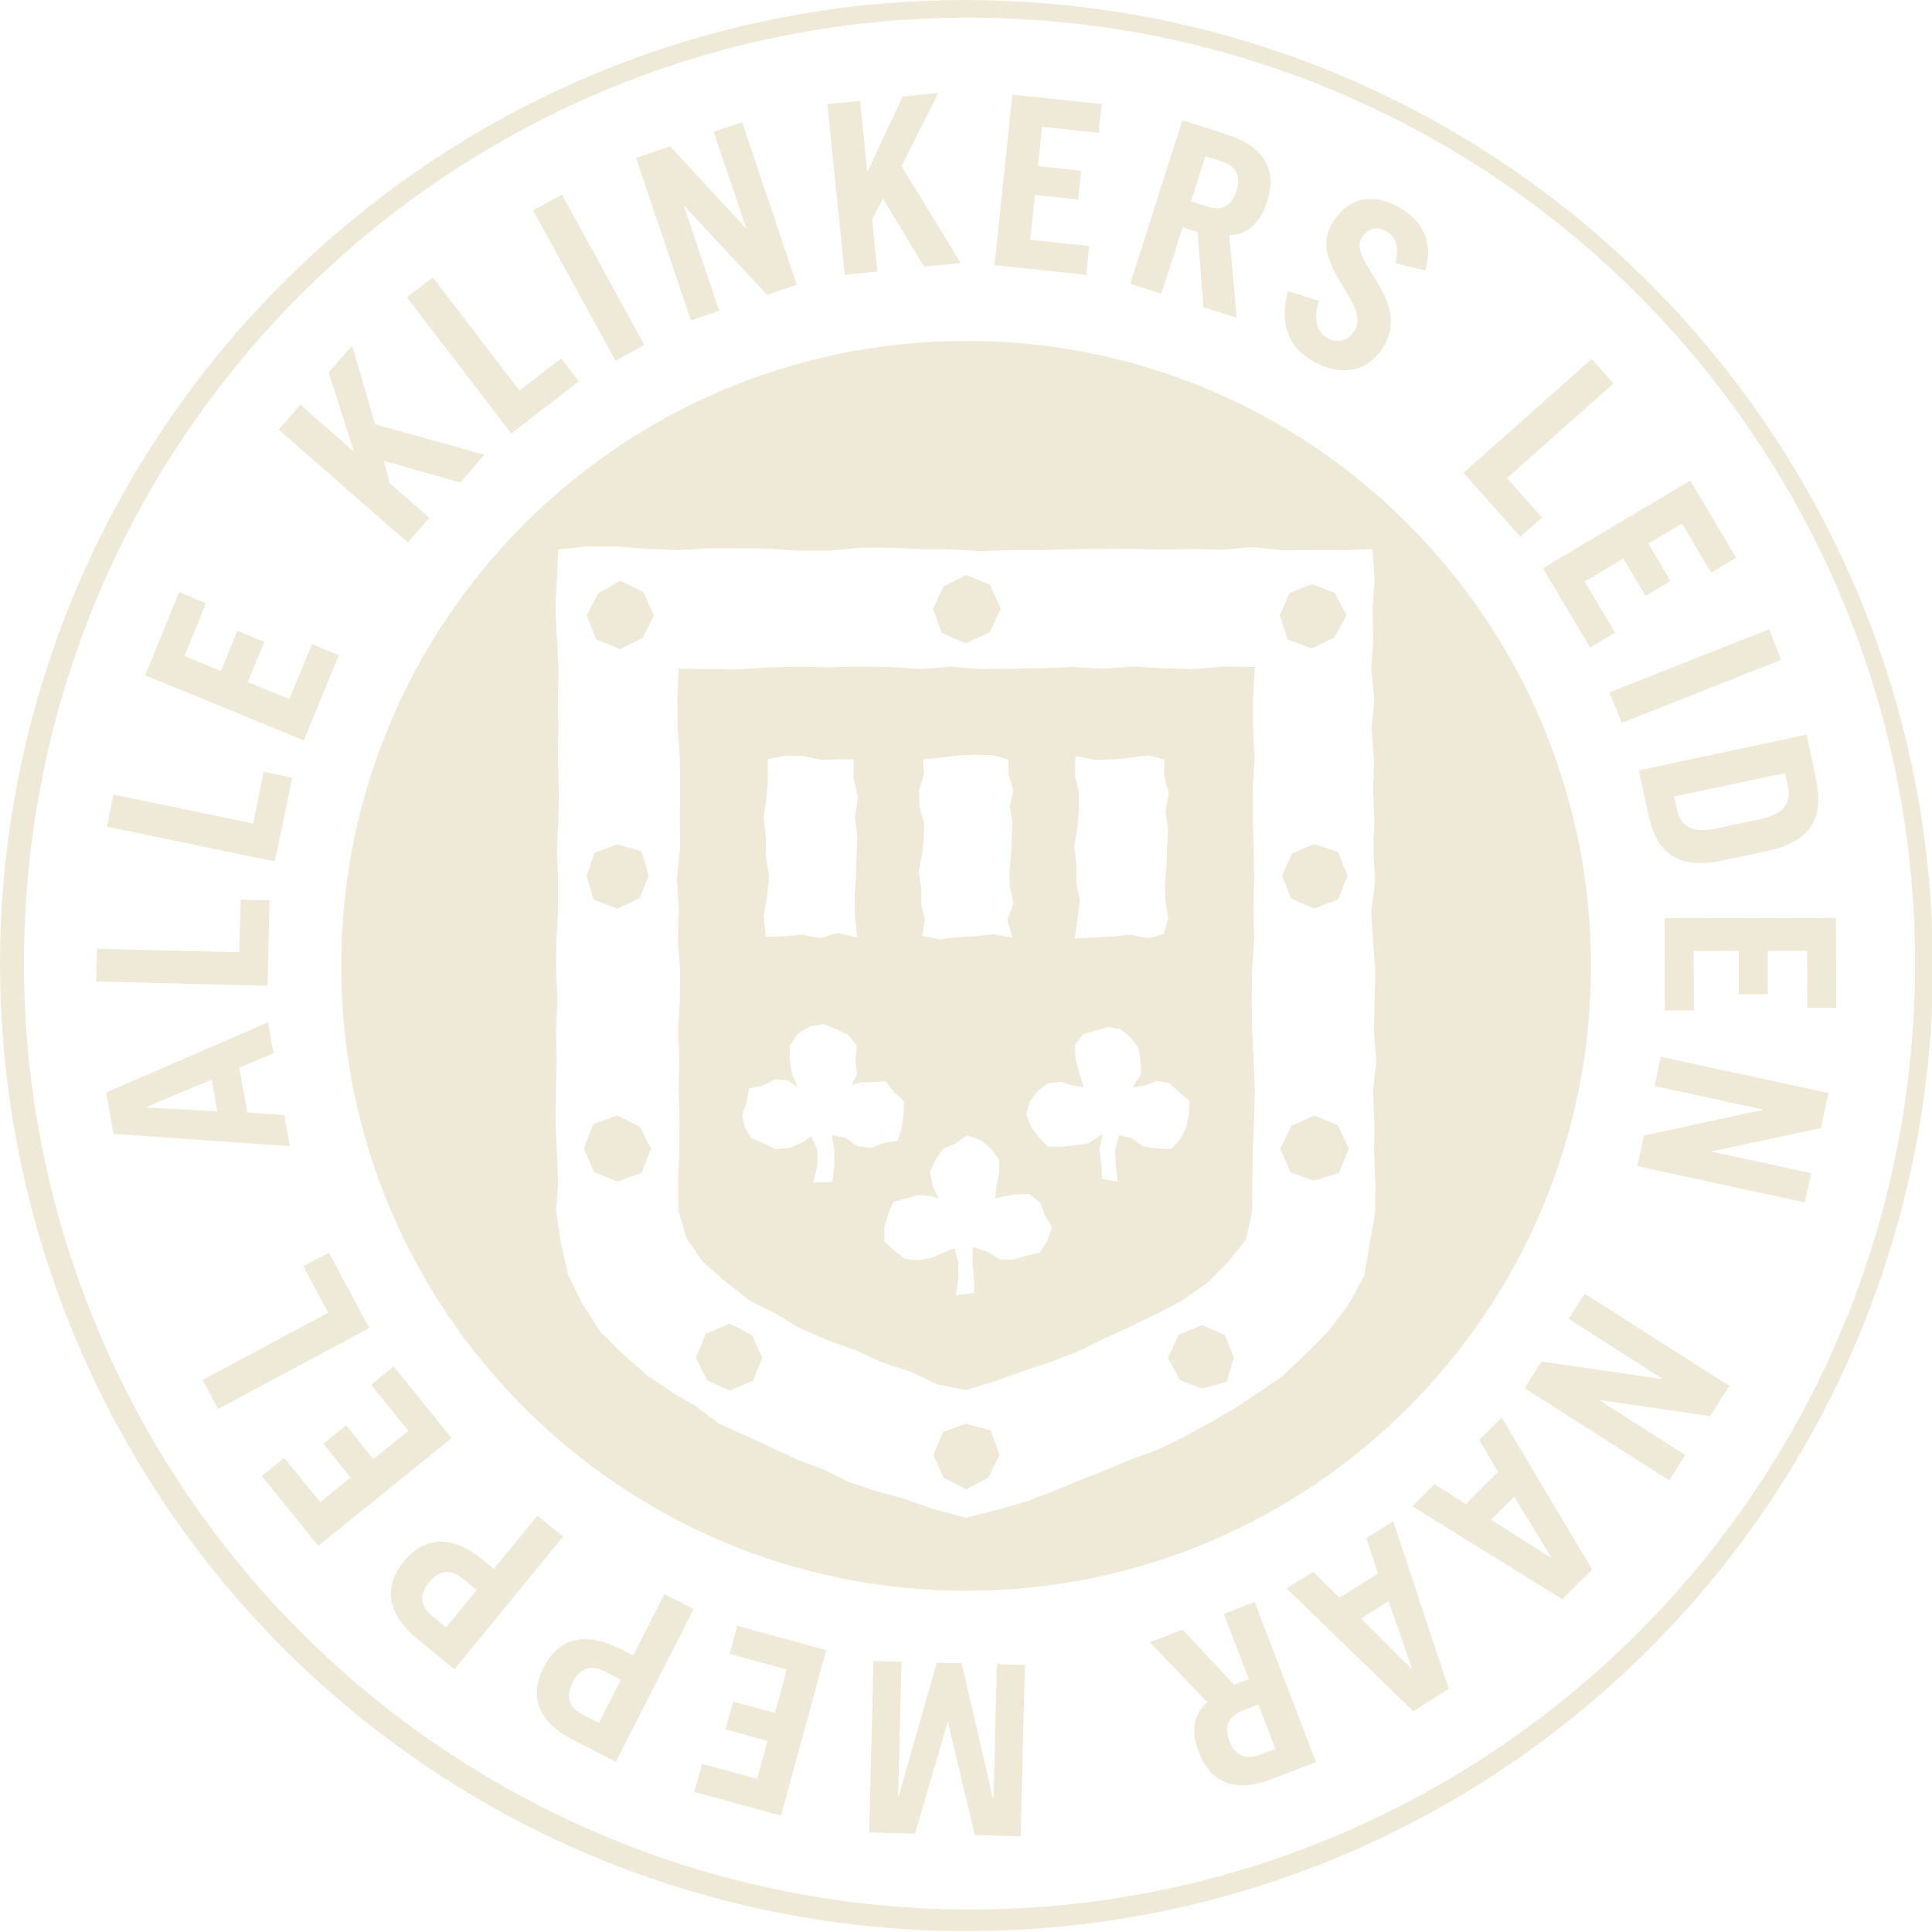 <?xml version="1.0" encoding="UTF-8"?> <!-- Generator: Adobe Illustrator 23.0.2, SVG Export Plug-In . SVG Version: 6.00 Build 0) --> <svg xmlns="http://www.w3.org/2000/svg" xmlns:xlink="http://www.w3.org/1999/xlink" id="Laag_1" x="0px" y="0px" viewBox="0 0 800 800" style="enable-background:new 0 0 800 800;" xml:space="preserve"> <style type="text/css"> .st0{fill:#EEEAD7;} </style> <title>KLINKERS_KARREN_MEPPEL_CREME</title> <path class="st0" d="M107.1,671.9c150.7,162,404,171.1,565.8,20.5c76.1-70.9,121.7-168.7,127-272.6 C810.5,198.9,640.1,11.2,419.3,0.5C199.3-10.2,12.2,159,0.5,379.1C-4.8,487,33.6,592.6,107.1,671.9L107.1,671.9z M10.4,379.6 C21,163.5,204.7-3,420.7,7.8c216,10.7,382.4,194.5,371.8,410.6S598.2,800.9,382.2,790.2C224.9,782.4,87.5,681,33.6,532.9 C15.7,483.8,7.8,431.7,10.4,379.6z"></path> <path class="st0" d="M400,141.2c-142.9,0-258.7,115.9-258.7,258.8s115.9,258.7,258.8,258.7s258.7-115.9,258.7-258.8 c0-68.6-27.3-134.4-75.8-182.9C534.6,168.3,468.7,141,400,141.2z M568.5,389.4l1,12.5l-0.3,12.5l-0.3,12.5l1,12.5l-1.4,12.5 l0.6,12.5l-0.1,12.5l0.5,12.5l-0.1,12.5l-2.2,13.1l-2.3,13.2l-6.4,11.8l-8,10.7l-9.3,9.5l-9.6,9.2l-9.8,6.8l-9.9,6.6l-10.3,6 l-10.5,5.7l-10.6,5.4l-11.2,4l-10.9,4.6l-11,4.3l-10.9,4.6l-11.1,4.2l-11.4,3.3l-14.1,3.6l-14.1-3.8l-11.2-4l-11.4-3.2l-11.3-3.6 l-10.6-5.3l-11.1-4.2l-10.8-5l-10.8-5l-10.9-4.9l-9.6-7.2l-10.2-6l-9.8-6.7l-10.1-8.8l-9.5-9.5l-7.3-11.3l-5.9-12l-3-13l-2-13.2 l0.8-12.5l-0.5-12.5l-0.6-12.5l0.2-12.5l0.3-12.5l-0.2-12.5l0.5-12.5l-0.5-12.5l0.1-12.5l0.7-12.5v-12.5l-0.5-12.5l0.6-12.5 l0.2-12.5l-0.4-12.4l0.2-12.5l-0.2-12.5l0.3-12.5l-0.7-12.5l-0.6-12.4l0.6-12.5l0.5-12l12.1-1.2h12.6l12.5,1l12.5,0.5l12.5-0.8h12.5 l12.5,0.2L331,228h12.5l12.5-1.2h12.5l12.5,0.6l12.5,0.1l12.5,0.7l12.5-0.4h12.5l12.5-0.4l12.5-0.1l12.5-0.1l12.5,0.4l12.5-0.3 l12.5,0.4l12.5-1.2l12.5,1.4l12.5-0.1h12.5l12.3-0.4l0.9,12.3l-0.9,12.5l0.3,12.5l-0.8,12.5l1.3,12.5l-1.2,12.5l1.1,12.5l-0.4,12.5 l0.5,12.5l-0.4,12.5l0.7,12.5l-1.6,12.5L568.5,389.4z"></path> <path class="st0" d="M117.7,461.8l-15.3-1.2l-3.3-18.5l14.1-6l-2.2-12.8l-67,29.1l3,17.1l73,5.1L117.7,461.8z M90,460.2l-29.4-1.6 l-0.1-0.2L87.7,447L90,460.2z"></path> <polygon class="st0" points="111.6,372.8 99.7,372.5 99.1,394.3 40.2,392.9 39.8,406.4 110.8,408.2 "></polygon> <polygon class="st0" points="121,322 109.2,319.6 104.8,341 47,329 44.3,342.3 113.8,356.7 "></polygon> <polygon class="st0" points="140.3,271.3 129.2,266.8 119.8,289.5 102.6,282.4 109.4,265.8 98.3,261.2 91.5,277.9 76.4,271.6 85.3,249.8 74.2,245.2 60.1,279.6 125.8,306.6 "></polygon> <polygon class="st0" points="177.8,214.4 161.4,200.1 158.9,190.8 190.6,199.8 200.6,188.3 155.3,175.7 145.8,143.1 136.1,154.2 146.5,186.8 146.4,186.9 124.4,167.6 115.4,177.9 168.8,224.6 "></polygon> <polygon class="st0" points="239.7,157.9 232.4,148.4 215.1,161.7 179.2,114.9 168.5,123.1 211.7,179.5 "></polygon> <rect x="236.9" y="79.4" transform="matrix(0.877 -0.481 0.481 0.877 -25.222 131.41)" class="st0" width="13.6" height="71"></rect> <polygon class="st0" points="283.2,85.3 283.3,85.2 317.6,122.1 329.9,117.9 307.3,50.6 295.5,54.6 309,94.5 308.8,94.5 277.5,60.6 263.4,65.4 286.1,132.7 297.8,128.7 "></polygon> <polygon class="st0" points="361.1,90.8 365.6,82.2 382.7,110.4 397.8,108.9 373.3,68.8 388.5,38.5 373.8,40 359.3,70.9 359.1,70.9 356.1,41.8 342.6,43.1 349.8,113.8 363.3,112.4 "></polygon> <polygon class="st0" points="449.8,113.8 451,101.9 426.6,99.3 428.5,80.7 446.4,82.6 447.7,70.7 429.8,68.8 431.5,52.5 454.9,55 456.2,43.1 419.2,39.2 411.8,109.8 "></polygon> <path class="st0" d="M480.9,121.6l8.8-27.5l6.2,2l2.4,31.1l13.8,4.4l-3.1-34.2c8.1-0.4,13-5.5,15.7-14c4.1-12.7-0.9-22.6-16.4-27.6 l-18.7-6L468,117.5L480.9,121.6z M499.1,64.7l6.7,2.1c5.7,1.8,8.3,5.8,6.2,12.3c-2.1,6.6-6.5,8.3-12.2,6.4l-6.6-2.1L499.1,64.7z"></path> <path class="st0" d="M533.3,120.5c-3.8,13.9,0.6,23.4,10.1,28.9c12.3,7.1,23.6,4.3,29.7-6.2c11.1-19.2-14.7-35.1-9.4-44.4 c2.4-4.2,6.2-5.4,10.4-3c4.2,2.4,5.2,6.3,3.8,13.2l12.3,3c3-9.9,0.2-19.8-10.3-25.8c-12.1-7.1-22.3-4-28.4,6.5 c-9.9,17.2,16.2,32.5,9.5,44.1c-2.7,4.6-7.4,5.5-11.5,3.1c-3.5-2-6.2-7.1-3.3-15.3L533.3,120.5z"></path> <polygon class="st0" points="629.5,222.2 638.5,214.3 624,198 668.1,158.8 659.1,148.6 606,195.8 "></polygon> <polygon class="st0" points="658.4,268.1 668.7,262 656.2,240.8 672.2,231.3 681.4,246.7 691.7,240.6 682.5,225.1 696.5,216.8 708.6,237.1 718.9,230.9 699.9,199 638.9,235.3 "></polygon> <rect x="666.4" y="273" transform="matrix(0.93 -0.368 0.368 0.93 -53.716 278.044)" class="st0" width="71" height="13.6"></rect> <path class="st0" d="M682.6,337.5c3.2,15.2,11.6,22.3,29.2,19.1l21.3-4.5c17.4-4.3,22.1-14.1,18.9-29.4l-3.9-18.5L678.6,319 L682.6,337.5z M694.2,334.4l-1-4.6l46-9.7l1,4.6c1.8,8.3-1.6,12.4-11.4,14.5l-18.3,3.9C700.1,345.2,695.7,341.8,694.2,334.4z"></path> <polygon class="st0" points="689.4,418.4 701.4,418.4 701.3,393.8 720,393.7 720,411.7 732,411.7 732,393.7 748.3,393.7 748.4,417.3 760.4,417.3 760.2,380.1 689.3,380.2 "></polygon> <polygon class="st0" points="685.1,449.7 729.9,459.4 729.9,459.6 680.7,470.2 678,482.9 747.3,497.9 750,485.8 708.8,476.9 708.9,476.7 754,467.1 757.1,452.6 687.7,437.6 "></polygon> <polygon class="st0" points="649.6,546.1 688.2,570.8 688.1,571 638.3,563.8 631.3,574.8 691.2,613 697.8,602.5 662.4,579.9 662.5,579.7 708.1,586.4 716.1,573.9 656.2,535.7 "></polygon> <path class="st0" d="M612.5,596.2l7.8,13.3L607,622.8l-13-8.2l-9.2,9.1l62.1,38.5l12.4-12.3L621.8,587L612.5,596.2z M642.3,645.1 l-24.9-15.8l9.6-9.5l15.4,25.1L642.3,645.1z"></path> <path class="st0" d="M570.6,651.6l-15.9,10l-10.9-10.8l-11,6.9l52.4,50.9l14.7-9.3l-23-69.4l-11.1,7L570.6,651.6z M584.7,690.9 l-0.2,0.1l-20.9-20.8l11.4-7.2L584.7,690.9z"></path> <path class="st0" d="M506.8,668.3l10.3,27l-6.1,2.3l-21.3-22.8l-13.6,5.2l23.8,24.8c-6,5.4-6.7,12.5-3.5,20.7 c4.8,12.5,14.8,17.1,30.1,11.2l18.4-7l-25.4-66.4L506.8,668.3z M521.6,726.6c-5.6,2.1-10.1,0.7-12.5-5.7c-2.5-6.4-0.1-10.5,5.5-12.6 l6.5-2.5l7,18.4L521.6,726.6z"></path> <polygon class="st0" points="411.4,744.9 411.2,744.9 398.2,688.7 387.9,688.5 372.1,743.9 371.9,743.9 373.3,688.1 361.7,687.8 359.9,758.8 378.9,759.3 392.4,713 392.5,713 403.7,759.9 422.6,760.4 424.4,689.4 412.8,689.1 "></polygon> <polygon class="st0" points="305.3,673.2 302.1,684.8 325.8,691.3 320.9,709.3 303.6,704.6 300.4,716.1 317.8,720.9 313.5,736.6 290.7,730.4 287.5,742 323.4,751.8 342.1,683.3 "></polygon> <path class="st0" d="M275.1,660.1l-12.9,25.4l-5.3-2.7c-14.9-7.6-25.7-4.3-31.8,7.6s-2.4,22.6,12.5,30.2l17.4,8.9l32.2-63.2 L275.1,660.1z M248,713.4l-6.5-3.3c-6-3-7.4-7.5-4.4-13.5c3-6,7.5-7.4,13.5-4.4l6.5,3.3L248,713.4z"></path> <path class="st0" d="M222.5,627.6l-18,22.1l-4.6-3.8c-12.9-10.6-24.2-9.7-32.7,0.7c-8.5,10.4-7.1,21.6,5.8,32.2l15.2,12.4l45-55 L222.5,627.6z M184.7,673.9l-5.6-4.6c-5.2-4.2-5.7-8.9-1.4-14.1c4.2-5.2,8.9-5.7,14.1-1.4l5.6,4.6L184.7,673.9z"></path> <polygon class="st0" points="163,565.8 153.7,573.4 169.1,592.5 154.6,604.2 143.3,590.2 133.9,597.8 145.2,611.8 132.6,622 117.7,603.7 108.4,611.2 131.8,640.1 187,595.5 "></polygon> <polygon class="st0" points="152.9,549.9 136.2,518.7 125.6,524.3 135.9,543.6 83.9,571.4 90.3,583.4 "></polygon> <polygon class="st0" points="400,266.4 409.8,261.8 414.4,252 409.9,242.1 400,238.1 390.8,242.8 386.3,252 390,262.1 "></polygon> <polygon class="st0" points="255.7,376.3 264.9,371.8 268.6,362.6 265.7,352.6 255.7,349.6 246.2,353.1 242.9,362.6 245.8,372.5 "></polygon> <polygon class="st0" points="302.2,548.1 292.3,552.3 288.1,562.2 292.8,571.6 302.2,575.8 311.8,571.7 315.6,562.2 311.4,552.9 "></polygon> <polygon class="st0" points="497.8,548.7 488.2,552.6 483.6,562.2 488.5,571.4 497.8,575 507.9,572.2 510.9,562.2 507.2,552.8 "></polygon> <polygon class="st0" points="256.8,240.5 247.7,245.7 242.9,254.8 246.8,264.7 256.8,268.8 266.1,264.1 270.8,254.8 266.4,245.1 "></polygon> <polygon class="st0" points="400,589.6 390.5,592.9 386.5,602.5 390.7,611.8 400,616.7 409.3,611.8 413.9,602.5 410.2,592.3 "></polygon> <polygon class="st0" points="544.2,461.9 534.8,466.2 530.1,475.6 534.4,485.5 544.2,488.9 554.4,485.7 558.5,475.6 554,465.9 "></polygon> <polygon class="st0" points="255.7,461.9 245.6,465.5 241.8,475.6 246,485.3 255.7,489.3 265.7,485.6 269.6,475.6 264.9,466.5 "></polygon> <polygon class="st0" points="543.2,268.5 552.5,264 557.6,254.8 552.6,245.4 543.2,241.9 534,245.6 529.9,254.8 533.2,264.8 "></polygon> <polygon class="st0" points="544.2,349.5 535,353.4 530.9,362.6 534.7,372.1 544.2,376.2 554.1,372.4 558,362.6 554.1,352.8 "></polygon> <path class="st0" d="M518.9,301.5V289l0.7-12.8l-12.9-0.2l-12.6,1.1l-12.5-0.4l-12.6-0.7l-12.5,0.9l-12.6-0.7l-12.5,0.5l-12.6,0.2 l-12.5,0.2l-12.6-1l-12.5,0.9l-12.5-0.8L356,276l-12.5,0.3l-12.6-0.2l-12.5,0.2l-12.6,0.9l-12.5-0.1l-12.2-0.3l-0.6,12.1l0.1,12.5 l0.9,12.5l0.1,12.5l-0.1,12.5l0.1,12.5l-1.3,12.5l0.8,12.5l-0.4,12.5l0.9,12.5l-0.1,12.5l-0.7,12.5l0.5,12.5l-0.3,12.5l0.4,12.5 l-0.1,12.5l-0.5,12.5l0.2,12.5l3.3,11.5l7,9.9l9.3,8l9.6,7.6l10.9,5.5l10.5,6.3l11.2,4.8l11.5,4.1l11.1,5.1L377,568l11.1,5.2 l11.8,2.4l11.5-3.5l11.5-4.1l11.6-3.9l11.5-4.3l10.9-5.4l11.1-5.1l11-5.3l10.8-5.7l10-7l8.7-8.7l7.5-9.5l2.5-11.7l0.1-12.5l0.1-12.5 l0.6-12.5l0.3-12.5l-0.5-12.5l-0.6-12.5l-0.2-12.5l0.2-12.5l0.8-12.5l-0.2-12.5l0.2-12.5l-0.1-12.5l-0.5-12.5v-12.5l0.8-12.5 L518.9,301.5z M445.1,321.2l0.2-8.1l8.1,1.5l7.4-0.1l7.4-0.8l7.4-0.9l6.6,1.7l-0.2,6.6l2,7.4l-1.4,7.4l1.1,7.4l-0.4,7.4l-0.3,7.4 l-0.6,7.4l0.1,7.4l1.3,7.4l-1.9,6.4l-6.4,1.9l-7.4-1.6l-7.4,0.8l-7.4,0.4l-8.3,0.4l1.2-8.3l1-7.4l-1.5-7.4V358l-0.9-7.4l1.3-7.4 l0.6-7.4l0.1-7.4L445.1,321.2z M380.7,333.9l-0.1-6.7l2-6.7l-0.4-6.1l6.8-0.6l7.4-1l7.4-0.3l7.4,0.2l6.5,2l-0.2,5.8l2.2,6.7 l-1.6,6.7l1.2,6.7l-0.4,6.7l-0.3,6.7l-0.6,6.7l0.2,6.7l1.5,6.7l-2.6,6.7l2.2,7.5l-8.1-1.5l-7.4,0.9l-7.4,0.4l-7.4,0.9l-7.2-1.6 l1.2-6.5l-1.6-6.7l0-6.7l-1-6.7l1.4-6.7l0.7-6.7l0.1-6.7L380.7,333.9z M317.1,354.8v-8.2l-0.9-8.2l1.2-8.2l0.6-8.2l-0.1-7.7l6.9-1.3 l7.4-0.1l7.4,1.7l7.3-0.1h6.7l-0.2,7.5l1.9,8.2l-1.3,8.2l1,8.2l-0.3,8.2l-0.3,8.2l-0.5,8.2l0.1,8.2l1,8.8l-8-1.9l-7.4,2.2l-7.4-1.5 l-7.4,0.7l-7.7,0.2l-0.9-8.5l1.4-8.2l0.9-8.2L317.1,354.8z M360.7,475.3l-5.7-0.7l-4.8-3.4l-5.7-1.2l0.9,6.4l0.1,6.4l-0.8,6.6 l-7.9,0.3l1.6-6.9l0.1-6.4l-2.5-6l-3.7,2.6l-5.3,2.3l-5.9,0.6l-4.9-2.5l-4.9-2l-2.9-4.5l-1.1-5.3l1.8-5l1.1-5.9l5.9-1.3l5-2.5l5,0.5 l4.2,2.7l-2.4-5.5l-0.9-5.9v-5.8l3.4-4.8l4.9-3.1l5.7-0.9l5.2,2l5,2.4l3.6,4.5l-0.6,5.7l0.6,6.1l-2.2,4.6l3.5-1.2l4.8-0.1l5.8-0.4 l3.6,4.6l4.1,3.8l-0.3,5.5l-0.7,5.1l-1.6,5.6l-5.9,1L360.7,475.3z M433.7,513.8l-3.2,5l-5.7,1.2l-5,1.6l-5.8-0.1l-5-3.1l-6.2-2.1 l-0.1,6.6l0.6,6.4l0.1,6.1l-7.6,0.9l1-7l0-6.4l-1.6-6l-4.1,1.6l-5.2,2.3l-5.5,1l-5.5-0.4l-4.4-3.4l-4.3-4l0-5.9l1.5-5.2l2.2-5.2 l5.5-1.5l5-1.4l4.6,0.4l3.6,1l-2.3-4.7l-1.3-6.2l2.5-5.3l3.1-4.4l4.9-2l4.9-3.5l5.6,1.9l4.3,3.6l3.3,4.4l0.1,5.4l-1,5.6l-0.7,5.3 l3.7-0.9l4.7-0.8l5.8-0.2l4.6,3.6l1.8,5.3l3.1,5L433.7,513.8z M492.3,461.5l-1.1,5.1l-2.3,4.9l-4,4.3l-5.9-0.3l-5.7-0.8l-4.8-3.5 l-5.2-1.1l-1.5,6.2l0.2,6.4l0.9,6.6l-6.6-1.1l-0.1-5.5l-1-6.4l1.4-6.8l-5.9,3.9l-5.9,0.9l-5.6,0.6l-5.5-0.2l-3.7-4l-3.1-4.1l-2-5.1 l1.5-5.3l3.2-4.4l4.3-3.2l5.4-0.7l4.3,1.5l5.1,0.8l-1.8-6l-1.5-5.6l-0.4-5.8l3.6-4.6l5.5-1.5l5-1.5l5.1,1.1l4,3.3l3.1,4l0.9,5l0.3,6 l-3.4,5.6l5.4-0.8l4.4-1.9l5.3,1l3.9,3.7l4.4,3.6L492.3,461.5z"></path> </svg> 